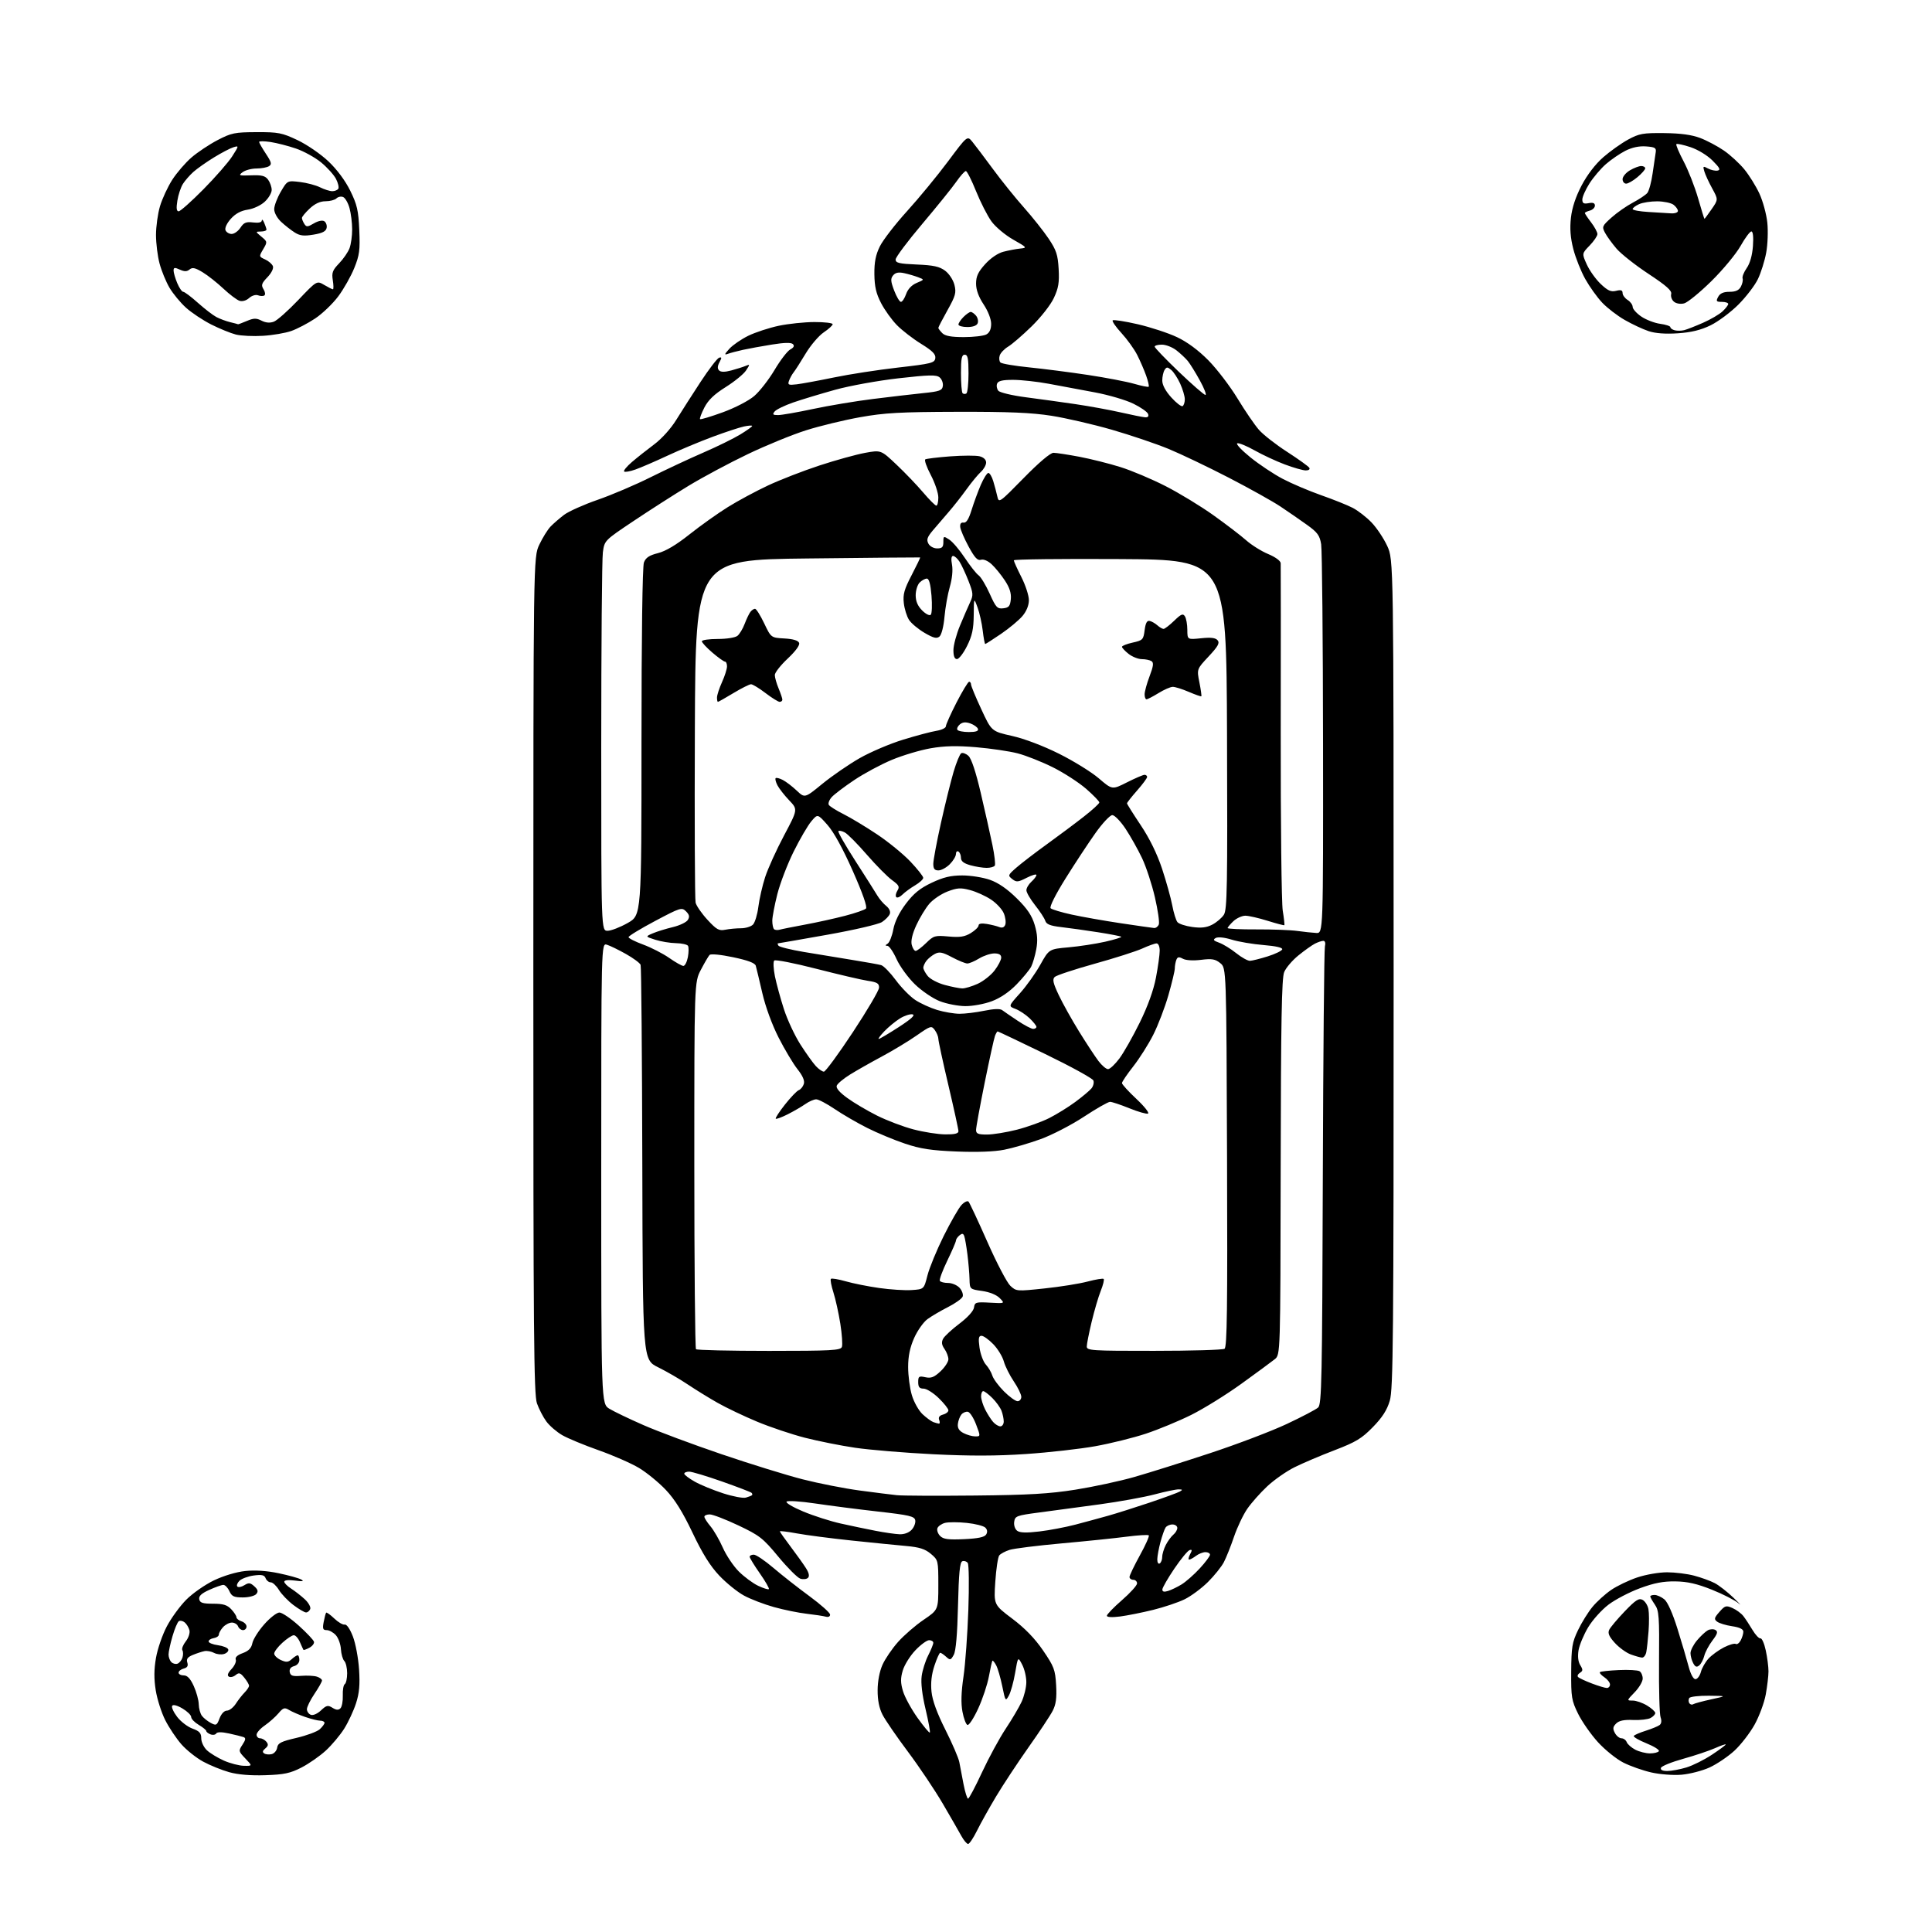 <?xml version="1.0" encoding="UTF-8" standalone="no"?>
<svg 
  version="1.1" 
  xmlns="http://www.w3.org/2000/svg" 
  xmlns:xlink="http://www.w3.org/1999/xlink" 
  xmlns:svg="http://www.w3.org/2000/svg"
  xmlns:rdf="http://www.w3.org/1999/02/22-rdf-syntax-ns#"
  xmlns:cc="http://creativecommons.org/ns#"
  xmlns:dc="http://purl.org/dc/elements/1.1/"
  viewBox="0 0 768 768"
  width="768"
  height="768"
>
<style>svg {background-color: white; }</style>"
<path stroke="none" fill="black" fill-rule="evenodd" d="M384.84,733.00C384.33,733.00 383.14,731.60 382.20,729.90C381.27,728.19 377.93,722.40 374.80,717.03C371.66,711.66 365.43,702.37 360.95,696.38C356.47,690.40 351.91,683.76 350.82,681.63C349.49,679.04 348.85,675.82 348.87,671.89C348.88,668.32 349.64,664.36 350.81,661.76C351.86,659.42 354.64,655.34 356.99,652.70C359.34,650.06 363.90,646.10 367.13,643.91C373.00,639.93 373.00,639.93 373.00,630.05C373.00,620.32 372.96,620.14 370.02,617.67C367.73,615.74 365.48,615.03 360.27,614.56C356.55,614.23 346.75,613.25 338.50,612.38C330.25,611.51 320.46,610.24 316.75,609.55C313.04,608.87 310.00,608.50 310.00,608.73C310.00,608.96 311.93,611.71 314.29,614.83C316.65,617.95 319.39,621.79 320.38,623.36C321.58,625.25 321.85,626.55 321.19,627.21C320.65,627.75 319.28,627.91 318.15,627.55C317.02,627.19 313.09,623.26 309.41,618.82C303.29,611.42 301.96,610.38 293.50,606.37C288.42,603.97 283.31,602.00 282.13,602.00C280.96,602.00 280.00,602.42 280.00,602.92C280.00,603.43 281.09,605.15 282.43,606.73C283.76,608.32 285.97,612.13 287.33,615.21C288.69,618.29 291.55,622.55 293.68,624.68C295.82,626.82 299.28,629.38 301.36,630.37C303.45,631.36 305.37,631.96 305.63,631.70C305.89,631.44 304.28,628.63 302.05,625.45C299.82,622.27 298.00,619.29 298.00,618.83C298.00,618.38 298.74,618.00 299.64,618.00C300.54,618.00 304.04,620.36 307.43,623.25C310.81,626.14 317.26,631.20 321.76,634.50C326.25,637.80 329.95,641.09 329.97,641.82C329.99,642.60 329.28,642.94 328.25,642.65C327.29,642.38 323.89,641.87 320.70,641.50C317.50,641.14 311.65,639.95 307.70,638.85C303.74,637.75 298.36,635.69 295.74,634.26C293.12,632.84 288.70,629.26 285.91,626.31C282.32,622.52 279.21,617.53 275.29,609.28C271.37,601.04 268.25,596.03 264.69,592.27C261.91,589.33 257.13,585.42 254.07,583.57C251.01,581.73 243.78,578.55 238.00,576.51C232.22,574.47 225.70,571.77 223.50,570.50C221.30,569.23 218.46,566.78 217.19,565.06C215.92,563.34 214.24,560.09 213.44,557.84C212.21,554.34 212.00,529.81 212.01,387.62C212.02,221.50 212.02,221.50 214.39,216.50C215.69,213.75 217.70,210.52 218.85,209.32C220.00,208.13 222.42,206.03 224.22,204.66C226.02,203.30 232.04,200.60 237.58,198.68C243.13,196.76 252.58,192.73 258.58,189.73C264.59,186.74 274.00,182.33 279.50,179.95C285.00,177.57 291.64,174.31 294.25,172.72C296.86,171.13 299.00,169.61 299.00,169.33C299.00,169.06 297.54,169.15 295.75,169.53C293.96,169.91 288.36,171.75 283.30,173.63C278.24,175.51 270.14,178.89 265.30,181.15C260.46,183.41 254.74,185.88 252.59,186.64C250.45,187.40 248.42,187.76 248.10,187.43C247.77,187.11 249.16,185.41 251.19,183.67C253.22,181.93 257.19,178.78 260.02,176.67C263.03,174.43 266.69,170.37 268.83,166.89C270.85,163.62 275.20,156.83 278.50,151.79C281.80,146.76 285.11,142.44 285.85,142.20C286.94,141.85 286.97,142.19 286.00,143.99C285.19,145.52 285.14,146.54 285.84,147.24C286.55,147.95 288.08,147.95 290.69,147.26C292.78,146.70 295.34,145.89 296.37,145.46C298.17,144.72 298.18,144.80 296.55,147.28C295.62,148.70 291.99,151.66 288.49,153.86C283.91,156.73 281.52,159.03 279.99,162.02C278.82,164.32 278.05,166.38 278.28,166.61C278.51,166.85 282.57,165.62 287.31,163.90C292.19,162.12 297.61,159.32 299.82,157.42C301.97,155.58 305.60,150.92 307.90,147.06C310.19,143.19 313.00,139.53 314.14,138.92C315.54,138.17 315.89,137.49 315.20,136.80C314.51,136.11 311.81,136.17 306.84,136.97C302.80,137.62 297.65,138.56 295.38,139.06C293.11,139.56 290.41,140.27 289.38,140.64C287.83,141.20 287.92,140.86 289.94,138.64C291.29,137.16 294.67,134.84 297.46,133.47C300.25,132.11 305.68,130.33 309.52,129.51C313.36,128.70 319.76,128.03 323.75,128.02C327.74,128.01 331.00,128.39 331.00,128.87C331.00,129.35 329.40,130.81 327.45,132.12C325.50,133.43 322.28,137.20 320.29,140.50C318.31,143.80 316.15,147.18 315.49,148.00C314.84,148.82 314.01,150.34 313.64,151.36C313.06,153.00 313.42,153.16 316.74,152.77C318.81,152.52 325.44,151.30 331.49,150.05C337.53,148.79 349.01,147.02 356.99,146.11C370.23,144.60 371.53,144.27 371.80,142.40C372.02,140.83 370.69,139.48 366.18,136.69C362.93,134.69 358.60,131.35 356.56,129.27C354.52,127.20 351.68,123.25 350.25,120.50C348.27,116.69 347.64,113.95 347.58,109.00C347.53,104.19 348.09,101.32 349.75,97.95C350.98,95.45 355.84,89.15 360.56,83.95C365.28,78.75 372.60,69.86 376.82,64.20C384.50,53.90 384.50,53.90 386.50,56.33C387.60,57.67 391.27,62.53 394.66,67.13C398.04,71.73 403.61,78.65 407.03,82.50C410.45,86.35 414.87,91.92 416.85,94.87C419.90,99.43 420.51,101.27 420.83,106.92C421.13,112.33 420.77,114.52 418.90,118.50C417.60,121.26 413.73,126.19 410.04,129.78C406.45,133.29 402.26,136.89 400.75,137.79C399.24,138.70 397.73,140.28 397.40,141.32C397.07,142.35 397.20,143.60 397.69,144.09C398.18,144.58 403.29,145.45 409.04,146.03C414.79,146.61 425.35,147.97 432.50,149.05C439.65,150.13 447.91,151.72 450.86,152.57C453.80,153.42 456.40,153.94 456.62,153.72C456.84,153.49 456.39,151.51 455.61,149.31C454.83,147.11 453.22,143.39 452.03,141.05C450.83,138.71 448.02,134.81 445.78,132.38C443.54,129.95 441.98,127.68 442.32,127.35C442.65,127.01 447.13,127.71 452.27,128.89C457.40,130.08 464.44,132.39 467.90,134.03C471.95,135.94 476.39,139.23 480.36,143.25C483.75,146.69 488.97,153.52 491.95,158.43C494.93,163.34 498.75,168.93 500.44,170.85C502.12,172.78 507.17,176.73 511.66,179.62C516.14,182.52 520.11,185.37 520.47,185.95C520.84,186.55 520.25,187.00 519.08,187.00C517.96,187.00 514.20,185.93 510.72,184.62C507.23,183.31 501.83,180.79 498.71,179.03C495.58,177.27 492.49,176.00 491.83,176.22C491.18,176.44 493.53,178.95 497.06,181.81C500.58,184.66 506.40,188.53 509.99,190.40C513.57,192.27 520.42,195.18 525.20,196.86C529.99,198.54 535.61,200.79 537.70,201.87C539.79,202.95 543.16,205.56 545.19,207.67C547.22,209.77 550.03,213.97 551.43,217.00C553.98,222.50 553.98,222.50 553.99,387.07C554.00,532.20 553.82,552.25 552.46,556.81C551.36,560.54 549.47,563.48 545.71,567.32C541.30,571.84 538.97,573.24 530.50,576.49C525.00,578.59 517.86,581.63 514.62,583.24C511.39,584.84 506.50,588.26 503.75,590.83C501.00,593.40 497.43,597.43 495.81,599.78C494.18,602.14 491.82,607.12 490.55,610.84C489.29,614.57 487.47,619.12 486.52,620.96C485.57,622.80 482.70,626.37 480.15,628.90C477.59,631.43 473.43,634.51 470.89,635.75C468.36,636.99 462.73,638.87 458.39,639.95C454.05,641.02 448.14,642.20 445.25,642.58C442.03,642.99 440.00,642.88 440.00,642.28C440.00,641.74 442.70,638.95 446.00,636.08C449.30,633.21 452.00,630.22 452.00,629.43C452.00,628.64 451.32,628.00 450.50,628.00C449.68,628.00 449.00,627.49 449.00,626.87C449.00,626.25 450.85,622.40 453.10,618.31C455.36,614.22 456.96,610.63 456.66,610.33C456.36,610.02 452.37,610.27 447.81,610.86C443.24,611.46 431.62,612.66 422.00,613.52C412.38,614.39 403.07,615.55 401.33,616.10C399.59,616.65 397.74,617.64 397.22,618.30C396.70,618.96 395.99,623.64 395.65,628.70C395.03,637.91 395.03,637.91 402.42,643.47C407.44,647.25 411.35,651.29 414.63,656.08C419.01,662.50 419.48,663.74 419.83,669.91C420.11,675.00 419.77,677.54 418.45,680.09C417.49,681.96 413.16,688.49 408.83,694.61C404.51,700.73 398.72,709.51 395.96,714.12C393.21,718.73 389.78,724.86 388.36,727.75C386.93,730.64 385.35,733.00 384.84,733.00zM384.82,715.00C385.19,715.00 387.70,710.28 390.38,704.50C393.07,698.73 397.28,690.97 399.75,687.25C402.22,683.54 405.07,678.70 406.10,676.50C407.12,674.30 407.97,670.79 407.98,668.70C407.99,666.61 407.25,663.46 406.32,661.70C404.65,658.50 404.65,658.50 403.53,665.00C402.92,668.58 401.80,672.62 401.05,673.99C399.71,676.41 399.64,676.30 398.42,670.32C397.72,666.94 396.64,663.19 396.00,662.00C395.36,660.80 394.69,659.98 394.51,660.16C394.33,660.35 393.69,663.16 393.10,666.41C392.50,669.66 390.58,675.41 388.84,679.19C387.10,682.97 385.19,685.90 384.59,685.70C383.99,685.50 383.09,683.12 382.59,680.42C381.96,677.05 382.09,672.66 383.00,666.50C383.73,661.55 384.59,649.62 384.93,640.00C385.27,630.38 385.16,621.96 384.70,621.31C384.23,620.65 383.26,620.35 382.54,620.62C381.55,621.00 381.13,625.33 380.82,638.31C380.55,649.75 379.98,656.28 379.13,657.83C377.94,659.98 377.70,660.04 376.09,658.58C375.13,657.71 374.08,657.00 373.75,657.00C373.43,657.00 372.39,659.31 371.45,662.14C370.30,665.61 369.92,668.97 370.29,672.50C370.65,675.99 372.48,681.00 375.81,687.61C378.55,693.05 381.05,698.85 381.35,700.50C381.65,702.15 382.41,706.09 383.02,709.25C383.64,712.41 384.45,715.00 384.82,715.00zM105.50,705.67C99.65,705.87 94.61,705.45 91.10,704.47C88.14,703.64 83.48,701.75 80.75,700.27C78.02,698.78 74.13,695.69 72.11,693.39C70.09,691.09 67.20,686.77 65.69,683.79C64.18,680.81 62.48,675.48 61.91,671.94C61.18,667.36 61.20,663.65 62.01,659.01C62.63,655.44 64.57,649.81 66.32,646.51C68.06,643.20 71.53,638.44 74.03,635.92C76.52,633.40 81.48,629.94 85.03,628.23C88.86,626.40 93.95,624.87 97.50,624.50C101.36,624.09 106.08,624.40 110.74,625.38C114.72,626.21 118.77,627.33 119.74,627.88C121.02,628.60 120.35,628.72 117.25,628.30C114.67,627.96 113.00,628.14 113.00,628.75C113.00,629.31 114.24,630.55 115.75,631.51C117.26,632.47 119.70,634.38 121.17,635.74C122.65,637.11 123.61,638.85 123.32,639.61C123.03,640.38 122.27,640.99 121.64,640.97C121.01,640.96 118.75,639.62 116.60,638.00C114.46,636.37 111.88,633.69 110.87,632.02C109.86,630.36 108.40,629.00 107.62,629.00C106.85,629.00 105.93,628.27 105.59,627.37C105.10,626.09 104.07,625.86 100.84,626.29C98.58,626.60 96.03,627.55 95.17,628.40C94.32,629.25 93.95,630.28 94.36,630.69C94.76,631.09 96.01,630.85 97.14,630.14C98.87,629.07 99.49,629.13 101.09,630.58C102.54,631.89 102.73,632.63 101.87,633.65C101.26,634.39 98.86,635.00 96.54,635.00C93.01,635.00 92.13,634.59 91.18,632.50C90.56,631.12 89.47,630.01 88.77,630.02C88.07,630.03 85.55,630.93 83.17,632.01C80.07,633.41 78.95,634.47 79.20,635.74C79.48,637.15 80.58,637.50 84.71,637.50C88.73,637.50 90.31,637.98 91.93,639.71C93.07,640.92 94.00,642.35 94.00,642.89C94.00,643.43 94.90,644.15 96.00,644.50C97.10,644.85 98.00,645.78 98.00,646.57C98.00,647.36 97.37,648.00 96.61,648.00C95.84,648.00 94.95,647.33 94.64,646.50C94.32,645.67 93.22,645.00 92.19,645.00C91.15,645.00 89.57,645.82 88.65,646.83C87.74,647.83 87.00,649.15 87.00,649.76C87.00,650.37 86.08,651.00 84.96,651.18C83.84,651.36 82.92,651.95 82.93,652.50C82.93,653.05 84.60,653.73 86.64,654.00C88.68,654.27 90.52,655.02 90.73,655.67C90.94,656.31 90.20,657.12 89.09,657.47C87.98,657.82 86.19,657.63 85.10,657.05C84.01,656.47 82.31,656.15 81.31,656.34C80.31,656.54 78.23,657.21 76.68,657.85C74.58,658.71 74.02,659.48 74.46,660.88C74.88,662.21 74.47,662.90 73.03,663.28C71.91,663.57 71.00,664.30 71.00,664.91C71.00,665.51 71.92,666.00 73.05,666.00C74.49,666.00 75.67,667.26 77.03,670.25C78.09,672.59 78.98,675.85 79.01,677.50C79.04,679.15 79.61,681.21 80.28,682.09C80.95,682.96 82.54,684.23 83.81,684.90C85.93,686.03 86.22,685.88 87.28,683.07C87.97,681.25 89.15,680.00 90.20,680.00C91.16,680.00 92.75,678.77 93.73,677.27C94.70,675.76 96.29,673.74 97.25,672.77C98.21,671.79 99.00,670.60 99.00,670.11C99.00,669.62 98.15,668.17 97.11,666.89C95.52,664.93 94.99,664.77 93.66,665.87C92.79,666.59 91.58,666.86 90.97,666.48C90.22,666.02 90.57,665.02 92.05,663.45C93.26,662.16 94.01,660.48 93.72,659.72C93.38,658.82 94.35,657.91 96.47,657.15C98.83,656.29 99.92,655.17 100.31,653.20C100.61,651.68 102.73,648.31 105.02,645.72C107.30,643.12 110.03,641.00 111.07,641.00C112.12,641.00 115.57,643.34 118.74,646.19C121.91,649.05 124.64,651.94 124.81,652.63C124.98,653.31 124.15,654.38 122.97,655.01C121.79,655.65 120.73,656.01 120.62,655.83C120.50,655.65 119.87,654.26 119.22,652.75C118.57,651.24 117.47,650.01 116.77,650.03C116.07,650.05 114.04,651.39 112.25,653.02C110.46,654.64 109.00,656.58 109.00,657.33C109.00,658.07 110.18,659.22 111.63,659.88C113.79,660.86 114.56,660.80 115.96,659.54C116.89,658.69 117.96,658.00 118.33,658.00C118.70,658.00 119.00,658.85 119.00,659.88C119.00,660.95 118.10,662.00 116.91,662.31C115.56,662.67 114.95,663.50 115.18,664.68C115.48,666.16 116.32,666.44 119.73,666.17C122.03,665.99 124.83,666.13 125.96,666.49C127.08,666.84 128.00,667.53 128.00,668.02C128.00,668.50 126.65,670.90 125.00,673.34C123.35,675.79 122.00,678.53 122.00,679.43C122.00,680.33 122.70,681.33 123.55,681.66C124.45,682.00 126.15,681.27 127.59,679.91C129.76,677.87 130.35,677.74 132.16,678.87C133.66,679.81 134.54,679.86 135.33,679.07C135.93,678.47 136.35,676.19 136.27,674.01C136.18,671.83 136.53,669.79 137.05,669.47C137.57,669.15 138.00,667.20 138.00,665.14C138.00,663.08 137.49,660.89 136.87,660.27C136.25,659.65 135.64,657.53 135.52,655.57C135.41,653.61 134.49,651.10 133.50,650.00C132.50,648.90 130.87,648.00 129.87,648.00C128.36,648.00 128.15,647.45 128.67,644.75C129.01,642.96 129.45,641.31 129.65,641.07C129.86,640.84 131.30,641.87 132.87,643.37C134.43,644.87 136.30,645.96 137.03,645.80C137.81,645.62 139.13,647.54 140.27,650.50C141.34,653.25 142.44,659.14 142.73,663.60C143.13,669.72 142.84,673.01 141.52,677.10C140.55,680.07 138.45,684.60 136.83,687.17C135.21,689.74 131.93,693.65 129.54,695.86C127.14,698.07 122.78,701.11 119.84,702.62C115.40,704.90 112.98,705.42 105.50,705.67zM668.41,705.48C665.11,705.75 659.81,705.35 656.40,704.57C653.05,703.81 648.06,702.05 645.31,700.66C642.56,699.27 638.03,695.62 635.23,692.56C632.44,689.50 628.88,684.41 627.32,681.25C624.72,675.96 624.51,674.63 624.58,664.50C624.64,654.76 624.95,652.87 627.29,648.00C628.74,644.98 631.33,640.81 633.04,638.75C634.75,636.68 638.07,633.67 640.41,632.06C642.75,630.45 647.43,628.20 650.80,627.07C654.23,625.91 659.49,625.01 662.72,625.01C665.90,625.02 670.75,625.62 673.50,626.36C676.25,627.09 679.89,628.41 681.59,629.29C683.29,630.17 686.69,632.82 689.15,635.19C691.61,637.56 692.47,638.52 691.06,637.31C689.65,636.11 684.90,633.69 680.50,631.93C674.58,629.56 670.81,628.70 666.00,628.63C661.16,628.56 657.56,629.25 651.92,631.34C647.76,632.88 642.13,635.81 639.42,637.86C636.72,639.90 633.07,643.95 631.32,646.87C629.58,649.78 627.86,653.88 627.50,655.98C627.09,658.45 627.33,660.56 628.18,661.93C629.29,663.73 629.27,664.20 628.03,664.98C627.22,665.48 626.90,666.24 627.32,666.66C627.75,667.08 630.21,668.23 632.80,669.21C635.38,670.19 638.06,671.00 638.75,671.00C639.44,671.00 640.00,670.38 640.00,669.62C640.00,668.86 638.99,667.56 637.75,666.73C636.51,665.90 635.73,664.99 636.00,664.70C636.27,664.42 639.65,664.05 643.50,663.88C647.35,663.70 651.06,663.91 651.75,664.34C652.44,664.77 653.00,666.08 653.00,667.26C653.00,668.44 651.56,670.89 649.80,672.70C646.61,676.00 646.61,676.00 649.05,676.00C650.40,676.01 652.96,676.90 654.75,677.99C656.54,679.08 658.00,680.41 658.00,680.95C658.00,681.49 657.16,682.38 656.13,682.93C655.10,683.48 651.97,683.84 649.16,683.72C645.56,683.56 643.59,683.98 642.44,685.13C641.13,686.44 641.03,687.19 641.94,688.88C642.56,690.05 643.74,691.00 644.57,691.00C645.39,691.00 646.33,691.69 646.65,692.54C646.98,693.38 648.52,694.73 650.07,695.54C651.63,696.34 654.25,697.00 655.89,697.00C657.54,697.00 659.13,696.60 659.43,696.11C659.73,695.62 657.51,694.22 654.50,693.00C651.49,691.78 649.22,690.46 649.46,690.06C649.70,689.67 651.83,688.74 654.20,688.00C656.56,687.25 659.04,686.24 659.70,685.74C660.45,685.18 660.60,684.04 660.11,682.67C659.67,681.48 659.40,671.50 659.49,660.50C659.65,642.57 659.48,640.23 657.83,637.85C656.82,636.39 656.00,634.92 656.00,634.60C656.00,634.27 656.79,634.01 657.75,634.02C658.71,634.03 660.45,634.82 661.61,635.77C662.90,636.83 664.92,641.36 666.83,647.50C668.55,653.00 670.54,659.75 671.26,662.50C672.04,665.48 673.13,667.50 673.96,667.50C674.73,667.50 675.70,666.20 676.13,664.62C676.55,663.03 677.93,660.63 679.20,659.27C680.46,657.92 683.20,655.93 685.28,654.86C687.37,653.80 689.48,653.18 689.98,653.49C690.49,653.80 691.37,653.17 691.95,652.09C692.53,651.01 693.00,649.45 693.00,648.63C693.00,647.61 691.55,646.90 688.55,646.45C686.09,646.09 683.42,645.27 682.59,644.64C681.29,643.65 681.41,643.14 683.50,640.75C685.70,638.24 686.15,638.11 688.70,639.23C690.24,639.91 692.17,641.34 693.00,642.40C693.83,643.46 695.46,645.95 696.64,647.92C697.81,649.89 699.24,651.40 699.81,651.28C700.38,651.15 701.33,653.31 701.92,656.07C702.52,658.84 703.00,662.57 703.00,664.37C703.00,666.16 702.51,670.30 701.92,673.57C701.33,676.83 699.32,682.24 697.47,685.58C695.61,688.92 692.01,693.58 689.47,695.92C686.93,698.26 682.48,701.26 679.59,702.59C676.70,703.91 671.67,705.21 668.41,705.48zM662.76,704.00C664.37,704.00 667.78,703.37 670.34,702.60C672.90,701.83 677.47,699.55 680.50,697.54C683.52,695.54 686.00,693.70 686.00,693.46C686.00,693.22 684.09,693.88 681.75,694.92C679.41,695.96 673.71,697.87 669.08,699.16C664.45,700.45 660.48,702.06 660.25,702.75C659.98,703.56 660.86,704.00 662.76,704.00zM96.94,701.93C100.37,702.00 100.37,702.00 97.54,699.04C94.80,696.18 94.76,696.01 96.39,693.53C97.69,691.55 97.78,690.86 96.78,690.51C96.08,690.26 93.49,689.62 91.02,689.08C88.11,688.45 86.34,688.45 85.94,689.09C85.61,689.63 84.59,689.78 83.67,689.43C82.75,689.07 82.00,688.48 82.00,688.11C82.00,687.74 80.65,686.63 79.00,685.66C77.35,684.68 76.00,683.28 76.00,682.54C76.00,681.80 74.44,680.28 72.53,679.15C70.43,677.91 68.81,677.49 68.44,678.09C68.10,678.64 68.99,680.61 70.42,682.48C71.84,684.35 74.58,686.44 76.50,687.14C79.29,688.14 80.00,688.93 80.00,691.03C80.00,692.47 81.01,694.60 82.25,695.76C83.49,696.92 86.53,698.77 89.00,699.87C91.47,700.96 95.05,701.89 96.94,701.93zM108.05,697.28C109.06,697.01 110.03,695.84 110.19,694.67C110.45,692.91 111.77,692.25 117.85,690.84C121.89,689.90 126.05,688.36 127.10,687.41C128.14,686.46 129.00,685.31 129.00,684.85C129.00,684.38 128.21,683.99 127.25,683.99C126.29,683.98 123.58,683.30 121.24,682.49C118.89,681.67 116.05,680.44 114.92,679.75C113.13,678.66 112.58,678.83 110.68,681.08C109.48,682.49 107.04,684.66 105.25,685.90C103.46,687.13 102.00,688.78 102.00,689.57C102.00,690.36 102.62,691.00 103.38,691.00C104.14,691.00 105.27,691.62 105.89,692.37C106.75,693.41 106.65,694.04 105.46,695.03C104.34,695.96 104.23,696.52 105.06,697.04C105.70,697.43 107.05,697.54 108.05,697.28zM369.62,688.72C369.85,688.49 369.08,684.29 367.92,679.40C366.56,673.68 366.01,668.98 366.38,666.25C366.70,663.91 367.87,660.21 368.98,658.04C370.09,655.86 371.00,653.61 371.00,653.04C371.00,652.47 370.26,652.00 369.35,652.00C368.44,652.00 365.98,653.80 363.89,656.00C361.79,658.20 359.54,661.80 358.88,664.00C357.94,667.15 357.95,668.91 358.95,672.25C359.64,674.59 362.23,679.34 364.70,682.82C367.18,686.29 369.39,688.95 369.62,688.72zM673.08,677.45C673.60,677.13 676.83,676.26 680.26,675.51C686.50,674.16 686.50,674.16 679.31,674.08C675.35,674.04 671.84,674.45 671.50,675.00C671.16,675.55 671.16,676.46 671.51,677.02C671.86,677.58 672.56,677.77 673.08,677.45zM675.47,662.02C674.46,662.87 673.88,662.65 673.07,661.13C672.48,660.03 672.00,658.24 672.00,657.14C672.00,656.05 673.17,653.76 674.61,652.05C676.04,650.35 677.98,648.55 678.91,648.05C679.84,647.55 681.21,647.51 681.94,647.96C682.98,648.61 682.72,649.51 680.71,652.14C679.31,653.99 677.85,656.72 677.48,658.21C677.11,659.70 676.20,661.42 675.47,662.02zM70.58,661.33C71.32,661.05 72.20,659.96 72.53,658.92C72.86,657.87 72.85,656.56 72.50,656.00C72.15,655.44 72.76,653.85 73.84,652.48C74.95,651.07 75.58,649.12 75.30,648.02C75.01,646.95 74.18,645.56 73.44,644.95C72.69,644.33 71.65,644.10 71.11,644.43C70.57,644.76 69.43,647.46 68.57,650.42C67.70,653.38 67.00,656.66 67.00,657.70C67.00,658.75 67.50,660.10 68.12,660.72C68.74,661.34 69.85,661.61 70.58,661.33zM652.73,658.92C652.05,658.88 650.05,658.32 648.27,657.67C646.50,657.03 643.65,654.97 641.94,653.10C639.64,650.57 639.05,649.23 639.67,647.90C640.12,646.92 642.90,643.62 645.83,640.56C650.18,636.02 651.48,635.19 652.95,635.97C653.94,636.51 654.99,638.15 655.27,639.63C655.55,641.10 655.58,645.05 655.33,648.41C655.08,651.76 654.67,655.51 654.42,656.75C654.17,657.99 653.41,658.97 652.73,658.92zM464.25,632.45C465.49,632.08 467.91,630.92 469.63,629.88C471.35,628.84 474.61,625.97 476.88,623.52C479.15,621.06 481.00,618.58 481.00,618.02C481.00,617.46 480.19,617.00 479.19,617.00C478.20,617.00 476.51,617.66 475.44,618.47C474.37,619.28 473.15,619.95 472.71,619.97C472.28,619.99 472.44,619.05 473.06,617.88C473.96,616.20 473.92,615.86 472.85,616.21C472.11,616.45 469.39,619.76 466.81,623.57C464.23,627.38 462.10,631.09 462.06,631.82C462.02,632.73 462.70,632.92 464.25,632.45zM461.00,621.50C461.55,621.16 462.00,619.99 462.00,618.89C462.00,617.80 462.65,615.65 463.43,614.13C464.22,612.60 465.57,610.77 466.43,610.05C467.30,609.34 468.00,608.14 468.00,607.38C468.00,606.62 467.13,606.00 466.06,606.00C464.99,606.00 463.76,606.56 463.32,607.25C462.87,607.94 461.97,610.52 461.30,613.00C460.63,615.48 460.07,618.54 460.04,619.81C460.02,621.10 460.44,621.85 461.00,621.50zM383.21,611.84C388.81,611.58 391.35,611.05 392.01,609.99C392.61,609.02 392.50,608.07 391.69,607.26C391.00,606.57 387.69,605.73 384.32,605.38C380.95,605.02 377.07,605.02 375.71,605.36C374.34,605.70 372.97,606.65 372.65,607.46C372.34,608.28 372.82,609.67 373.71,610.57C375.01,611.87 376.94,612.12 383.21,611.84zM357.60,609.89C359.49,609.96 361.36,609.25 362.43,608.07C363.39,607.02 364.02,605.33 363.82,604.32C363.52,602.75 361.47,602.27 348.99,600.86C341.02,599.96 329.78,598.51 324.01,597.65C318.24,596.79 313.14,596.46 312.68,596.92C312.22,597.38 315.23,599.16 319.35,600.87C323.48,602.59 330.15,604.73 334.18,605.62C338.20,606.52 344.43,607.82 348.00,608.51C351.57,609.21 355.89,609.83 357.60,609.89zM413.17,608.78C417.16,608.31 423.59,607.08 427.46,606.07C431.33,605.05 437.20,603.46 440.50,602.53C443.80,601.60 451.23,599.25 457.00,597.31C462.77,595.36 468.18,593.38 469.00,592.91C470.21,592.23 470.11,592.06 468.50,592.05C467.40,592.05 463.12,592.94 459.00,594.04C454.88,595.14 444.98,596.93 437.00,598.02C429.02,599.10 418.23,600.56 413.00,601.25C404.10,602.42 403.48,602.65 403.16,604.94C402.96,606.34 403.48,607.87 404.36,608.52C405.44,609.31 408.08,609.39 413.17,608.78zM296.50,595.32C297.60,595.01 298.69,594.58 298.92,594.38C299.15,594.17 299.08,593.74 298.76,593.43C298.44,593.11 293.17,591.09 287.04,588.93C280.91,586.77 275.02,585.00 273.95,585.00C272.88,585.00 272.00,585.37 272.00,585.82C272.00,586.26 273.88,587.69 276.18,588.98C278.47,590.27 283.54,592.35 287.43,593.61C291.32,594.87 295.40,595.64 296.50,595.32zM387.50,594.50C408.88,594.29 417.21,593.80 427.50,592.17C434.65,591.03 445.23,588.76 451.00,587.10C456.77,585.45 470.27,581.20 481.00,577.66C491.73,574.12 505.43,568.91 511.46,566.08C517.48,563.25 523.12,560.30 523.98,559.51C525.39,558.24 525.59,548.48 525.84,468.29C526.00,418.91 526.37,377.49 526.67,376.25C527.00,374.89 526.75,374.00 526.04,374.00C525.40,374.00 523.89,374.51 522.68,375.13C521.48,375.75 518.53,377.85 516.13,379.80C513.73,381.74 511.19,384.72 510.48,386.42C509.49,388.81 509.18,406.09 509.09,464.00C508.98,538.50 508.98,538.50 506.74,540.31C505.51,541.30 499.55,545.68 493.50,550.05C487.45,554.42 478.45,560.00 473.50,562.46C468.55,564.92 460.45,568.27 455.50,569.91C450.55,571.55 441.51,573.79 435.41,574.89C429.32,575.98 416.94,577.38 407.91,577.99C396.21,578.79 385.59,578.81 370.89,578.08C359.56,577.51 345.61,576.35 339.89,575.50C334.18,574.66 325.20,572.86 319.95,571.52C314.70,570.17 306.15,567.30 300.95,565.13C295.75,562.96 288.69,559.60 285.26,557.65C281.83,555.71 276.47,552.40 273.35,550.31C270.23,548.21 264.94,545.15 261.59,543.50C255.50,540.50 255.50,540.50 255.33,462.67C255.23,419.86 254.93,384.25 254.65,383.54C254.38,382.82 251.76,380.88 248.83,379.23C245.90,377.58 242.49,375.92 241.25,375.54C239.00,374.87 239.00,374.87 239.00,466.45C239.00,558.03 239.00,558.03 242.25,560.01C244.04,561.10 250.12,564.02 255.76,566.49C261.40,568.97 275.35,574.17 286.76,578.05C298.17,581.93 312.74,586.44 319.14,588.07C325.54,589.70 335.66,591.68 341.64,592.49C347.61,593.29 354.30,594.13 356.50,594.36C358.70,594.59 372.65,594.65 387.50,594.50zM387.65,570.99C389.81,571.00 389.81,571.00 388.01,566.25C387.02,563.64 385.56,561.37 384.76,561.21C383.97,561.05 382.80,561.53 382.18,562.29C381.55,563.04 380.92,564.72 380.77,566.02C380.58,567.68 381.24,568.76 383.00,569.67C384.38,570.39 386.47,570.98 387.65,570.99zM397.65,567.00C398.39,567.00 399.00,566.13 399.00,565.07C399.00,564.00 398.60,562.09 398.12,560.82C397.63,559.54 396.00,557.26 394.48,555.75C392.97,554.24 391.34,553.00 390.86,553.00C390.39,553.00 390.00,553.92 390.00,555.05C390.00,556.18 390.73,558.54 391.62,560.30C392.51,562.06 393.93,564.29 394.78,565.25C395.62,566.21 396.92,567.00 397.65,567.00zM373.22,565.92C373.61,565.96 373.67,565.30 373.34,564.44C372.94,563.40 373.45,562.70 374.87,562.32C376.04,562.02 377.00,561.26 377.00,560.63C377.00,560.01 375.26,557.81 373.13,555.75C371.01,553.69 368.31,552.00 367.13,552.00C365.51,552.00 365.00,551.39 365.00,549.42C365.00,547.11 365.29,546.91 367.85,547.47C370.12,547.96 371.33,547.49 373.85,545.14C375.58,543.52 377.00,541.35 377.00,540.32C377.00,539.29 376.30,537.45 375.46,536.24C374.33,534.64 374.18,533.53 374.91,532.17C375.45,531.15 378.37,528.45 381.38,526.18C384.67,523.69 386.98,521.14 387.18,519.77C387.48,517.65 387.91,517.52 393.50,517.83C399.50,518.16 399.50,518.16 397.41,516.02C396.14,514.72 393.40,513.61 390.41,513.18C385.50,512.48 385.50,512.48 385.40,508.49C385.35,506.29 384.97,501.84 384.56,498.59C384.15,495.34 383.58,492.07 383.29,491.32C382.89,490.27 382.44,490.22 381.38,491.10C380.62,491.73 380.00,492.65 380.00,493.15C380.00,493.65 378.44,497.27 376.54,501.19C374.64,505.12 373.32,508.70 373.60,509.16C373.88,509.62 375.37,510.00 376.90,510.00C378.44,510.00 380.49,510.88 381.47,511.96C382.44,513.04 382.98,514.60 382.67,515.42C382.35,516.25 379.73,518.12 376.85,519.58C373.96,521.04 370.29,523.20 368.69,524.37C367.09,525.54 364.70,528.92 363.39,531.87C361.71,535.66 361.00,539.08 361.00,543.44C361.00,546.85 361.66,551.87 362.48,554.61C363.29,557.34 365.20,560.74 366.73,562.17C368.25,563.59 370.18,565.00 371.00,565.30C371.82,565.60 372.82,565.88 373.22,565.92zM404.50,557.00C405.32,557.00 405.99,556.21 405.98,555.25C405.97,554.29 404.63,551.53 402.99,549.11C401.36,546.70 399.58,543.14 399.04,541.20C398.51,539.26 396.62,536.17 394.84,534.33C393.06,532.50 390.96,531.00 390.17,531.00C389.03,531.00 388.86,531.98 389.37,535.69C389.73,538.27 390.86,541.31 391.89,542.44C392.93,543.57 394.09,545.56 394.48,546.85C394.88,548.14 396.95,550.95 399.10,553.10C401.24,555.24 403.68,557.00 404.50,557.00zM305.70,537.00C330.44,537.00 334.14,536.80 334.66,535.44C334.99,534.59 334.71,530.43 334.04,526.19C333.37,521.96 332.13,516.35 331.28,513.71C330.44,511.08 329.99,508.67 330.30,508.37C330.60,508.06 333.25,508.50 336.18,509.34C339.10,510.18 345.10,511.38 349.50,512.00C353.90,512.63 359.70,513.00 362.39,512.82C367.28,512.50 367.28,512.50 368.68,507.00C369.45,503.98 372.35,496.93 375.12,491.35C377.90,485.77 381.08,480.22 382.20,479.02C383.32,477.82 384.58,477.21 385.01,477.67C385.43,478.12 388.80,485.32 392.49,493.66C396.17,502.01 400.28,509.85 401.60,511.10C403.99,513.34 404.16,513.35 415.26,512.17C421.44,511.52 429.14,510.29 432.36,509.43C435.58,508.58 438.45,508.11 438.73,508.40C439.02,508.68 438.50,510.80 437.58,513.10C436.65,515.40 435.03,520.94 433.96,525.39C432.89,529.85 432.01,534.29 432.01,535.25C432.00,536.87 433.93,537.00 458.75,536.98C473.46,536.98 486.07,536.61 486.77,536.16C487.78,535.52 487.98,520.04 487.77,460.09C487.50,384.82 487.50,384.82 485.08,382.86C483.07,381.24 481.76,381.01 477.45,381.55C474.33,381.94 471.43,381.77 470.22,381.12C468.62,380.26 468.07,380.36 467.60,381.60C467.27,382.46 467.00,383.98 467.00,384.97C467.00,385.96 465.85,390.76 464.45,395.64C463.05,400.51 460.34,407.58 458.44,411.34C456.54,415.11 452.96,420.76 450.49,423.91C448.02,427.05 446.00,430.04 446.00,430.54C446.00,431.05 448.59,433.89 451.75,436.85C454.91,439.81 456.98,442.43 456.35,442.67C455.72,442.91 452.38,441.95 448.93,440.55C445.48,439.15 442.03,438.00 441.26,438.00C440.49,438.00 435.81,440.67 430.86,443.93C425.91,447.19 418.15,451.20 413.62,452.84C409.09,454.48 402.59,456.37 399.18,457.04C395.23,457.82 388.35,458.07 380.24,457.74C370.15,457.33 365.89,456.68 359.74,454.61C355.47,453.18 348.72,450.37 344.74,448.37C340.76,446.37 334.94,442.99 331.80,440.86C328.67,438.74 325.37,437.00 324.46,437.00C323.55,437.00 321.61,437.84 320.15,438.87C318.69,439.90 315.54,441.73 313.15,442.94C310.76,444.15 308.61,444.94 308.37,444.70C308.13,444.46 309.78,441.93 312.04,439.07C314.29,436.22 316.76,433.64 317.53,433.35C318.30,433.06 319.20,431.95 319.53,430.89C319.94,429.61 319.11,427.67 317.03,425.04C315.32,422.88 311.95,417.25 309.54,412.52C306.90,407.35 304.30,400.24 303.02,394.71C301.85,389.64 300.69,384.78 300.43,383.90C300.11,382.80 297.30,381.75 291.42,380.51C286.47,379.47 282.53,379.09 282.06,379.61C281.60,380.10 280.05,382.75 278.62,385.49C276.00,390.48 276.00,390.48 276.00,463.08C276.00,503.00 276.30,535.97 276.67,536.33C277.03,536.70 290.10,537.00 305.70,537.00zM375.75,450.94C379.46,450.98 381.00,450.61 381.00,449.68C381.00,448.95 379.20,440.74 377.01,431.43C374.81,422.12 373.01,413.80 373.01,412.94C373.00,412.08 372.37,410.52 371.60,409.47C370.26,407.64 369.98,407.72 364.35,411.64C361.13,413.89 354.90,417.65 350.50,420.01C346.10,422.36 340.40,425.60 337.84,427.19C335.28,428.79 332.93,430.75 332.62,431.56C332.25,432.51 333.71,434.22 336.78,436.45C339.37,438.34 344.70,441.49 348.61,443.45C352.52,445.41 359.05,447.89 363.11,448.95C367.17,450.02 372.86,450.91 375.75,450.94zM392.34,451.00C394.73,451.00 400.08,450.13 404.24,449.07C408.40,448.00 414.20,445.92 417.11,444.44C420.03,442.96 424.69,440.08 427.46,438.03C430.23,435.98 433.11,433.57 433.86,432.67C434.61,431.76 434.96,430.34 434.64,429.51C434.32,428.68 425.71,423.95 415.50,419.00C405.29,414.05 396.77,410.00 396.57,410.00C396.38,410.00 395.91,410.79 395.53,411.75C395.16,412.71 393.31,421.11 391.42,430.42C389.54,439.72 388.00,448.16 388.00,449.17C388.00,450.66 388.80,451.00 392.34,451.00zM327.51,426.00C328.15,426.00 333.33,418.94 339.02,410.32C344.72,401.69 349.41,393.72 349.44,392.60C349.49,390.93 348.67,390.44 345.00,389.89C342.52,389.52 333.32,387.37 324.54,385.12C315.77,382.86 308.22,381.38 307.77,381.83C307.32,382.28 307.44,385.09 308.04,388.08C308.65,391.06 310.26,396.96 311.63,401.19C313.00,405.42 315.95,411.72 318.17,415.19C320.39,418.66 323.14,422.51 324.28,423.75C325.42,424.99 326.87,426.00 327.51,426.00zM440.46,425.00C441.21,425.00 443.25,423.09 444.99,420.75C446.73,418.41 450.37,411.98 453.08,406.46C456.26,399.99 458.55,393.65 459.51,388.62C460.33,384.33 461.00,379.51 461.00,377.91C461.00,376.24 460.47,375.01 459.75,375.02C459.06,375.03 456.49,375.95 454.04,377.07C451.59,378.18 443.04,380.91 435.04,383.13C427.04,385.36 419.94,387.71 419.26,388.36C418.28,389.30 418.62,390.81 420.87,395.56C422.43,398.87 426.07,405.38 428.95,410.04C431.82,414.69 435.29,419.96 436.64,421.75C437.99,423.54 439.71,425.00 440.46,425.00zM349.30,413.00C349.67,413.00 353.25,410.88 357.24,408.30C362.26,405.05 363.96,403.48 362.74,403.22C361.77,403.02 359.52,403.75 357.74,404.85C355.96,405.96 353.18,408.24 351.56,409.93C349.95,411.62 348.93,413.00 349.30,413.00zM410.70,409.00C411.41,409.00 412.00,408.63 412.00,408.19C412.00,407.74 410.76,406.19 409.25,404.75C407.74,403.31 405.22,401.65 403.66,401.06C400.83,399.98 400.83,399.98 405.44,394.85C407.98,392.03 411.63,386.92 413.54,383.49C417.02,377.27 417.02,377.27 424.76,376.58C429.02,376.20 435.57,375.20 439.32,374.35C443.07,373.50 445.95,372.61 445.71,372.38C445.48,372.14 441.28,371.33 436.39,370.57C431.50,369.81 424.93,368.89 421.80,368.53C417.49,368.03 415.95,367.42 415.51,366.03C415.19,365.01 413.37,362.23 411.47,359.84C409.57,357.45 408.02,354.78 408.01,353.90C408.00,353.03 408.90,351.50 410.00,350.50C411.10,349.50 412.00,348.30 412.00,347.82C412.00,347.35 410.26,347.85 408.13,348.93C404.69,350.69 404.05,350.75 402.38,349.44C400.58,348.04 400.65,347.85 404.00,344.92C405.93,343.23 411.32,339.09 416.00,335.71C420.68,332.33 427.31,327.38 430.75,324.69C434.19,322.01 437.00,319.44 437.00,318.99C437.00,318.53 434.65,316.10 431.79,313.60C428.92,311.09 422.96,307.23 418.54,305.02C414.12,302.81 407.80,300.31 404.50,299.46C401.20,298.61 393.77,297.52 387.99,297.03C380.32,296.38 375.45,296.50 369.96,297.45C365.83,298.17 358.91,300.23 354.58,302.03C350.25,303.83 343.50,307.45 339.58,310.08C335.66,312.70 331.63,315.75 330.63,316.86C329.63,317.97 329.11,319.36 329.47,319.96C329.84,320.55 332.47,322.20 335.32,323.63C338.17,325.06 344.18,328.68 348.67,331.68C353.16,334.68 359.12,339.55 361.92,342.51C364.71,345.46 367.00,348.36 367.00,348.95C367.00,349.55 365.54,350.89 363.75,351.94C361.96,353.00 359.71,354.64 358.75,355.60C357.79,356.56 356.69,357.02 356.29,356.63C355.90,356.23 356.09,355.08 356.72,354.07C357.70,352.50 357.38,351.88 354.60,349.86C352.80,348.56 348.29,344.01 344.59,339.75C340.89,335.48 336.95,331.51 335.84,330.92C334.73,330.32 333.58,330.08 333.28,330.38C332.98,330.68 336.01,336.01 340.01,342.21C344.00,348.42 347.95,354.62 348.76,356.00C349.58,357.38 351.16,359.23 352.28,360.12C353.49,361.09 354.07,362.38 353.71,363.31C353.38,364.18 351.98,365.62 350.61,366.52C349.22,367.43 339.54,369.68 328.85,371.58C318.25,373.46 309.43,375.00 309.23,375.00C309.04,375.00 309.13,375.41 309.44,375.91C309.75,376.41 314.28,377.53 319.50,378.41C324.73,379.28 333.39,380.71 338.75,381.58C344.11,382.44 349.30,383.38 350.27,383.65C351.25,383.93 353.86,386.60 356.07,389.59C358.27,392.58 361.76,396.13 363.81,397.49C365.85,398.85 369.77,400.63 372.51,401.47C375.26,402.30 379.27,402.98 381.44,402.99C383.61,403.00 388.02,402.45 391.24,401.79C395.04,401.01 397.56,400.92 398.38,401.54C399.07,402.07 401.84,403.96 404.52,405.75C407.20,407.54 409.98,409.00 410.70,409.00zM383.71,399.95C380.85,399.93 376.28,399.04 373.56,397.98C370.84,396.92 366.40,393.90 363.69,391.27C360.98,388.65 357.70,384.14 356.39,381.25C355.09,378.36 353.46,375.99 352.76,375.98C351.82,375.97 351.84,375.75 352.86,375.11C353.60,374.64 354.61,372.10 355.10,369.47C355.68,366.37 357.45,362.76 360.10,359.25C363.20,355.15 365.70,353.11 370.35,350.91C375.00,348.71 377.96,348.00 382.50,348.00C385.80,347.99 390.75,348.78 393.50,349.74C396.84,350.91 400.38,353.35 404.16,357.08C408.37,361.23 410.20,363.95 411.31,367.68C412.39,371.32 412.56,373.96 411.93,377.36C411.45,379.93 410.54,383.03 409.91,384.26C409.28,385.49 406.69,388.64 404.16,391.26C401.19,394.33 397.66,396.73 394.24,398.01C391.32,399.11 386.58,399.98 383.71,399.95zM382.50,392.91C383.60,392.94 386.35,392.11 388.62,391.09C390.88,390.06 393.92,387.66 395.37,385.76C396.81,383.87 398.00,381.57 398.00,380.66C398.00,379.52 397.14,379.00 395.25,379.00C393.74,379.01 391.03,379.91 389.23,381.00C387.43,382.10 385.31,383.00 384.53,383.00C383.75,383.00 381.01,381.88 378.45,380.52C374.61,378.48 373.41,378.25 371.64,379.19C370.46,379.81 368.95,381.04 368.28,381.91C367.61,382.79 367.05,384.01 367.03,384.64C367.01,385.27 367.81,386.77 368.79,387.99C369.78,389.21 372.81,390.80 375.54,391.53C378.27,392.27 381.40,392.89 382.50,392.91zM271.64,383.97C272.26,383.99 273.07,382.42 273.44,380.48C273.80,378.55 273.82,376.52 273.49,375.98C273.16,375.44 271.00,374.97 268.69,374.92C266.39,374.88 262.70,374.27 260.50,373.57C256.50,372.29 256.50,372.29 259.50,371.01C261.15,370.30 264.72,369.20 267.43,368.55C270.14,367.91 272.83,366.63 273.41,365.71C274.21,364.44 274.04,363.61 272.71,362.28C271.02,360.60 270.47,360.77 260.40,366.11C254.59,369.19 249.85,372.08 249.86,372.53C249.87,372.99 252.49,374.32 255.69,375.49C258.88,376.67 263.52,379.05 266.00,380.78C268.48,382.52 271.01,383.95 271.64,383.97zM496.89,381.94C497.77,381.91 500.94,381.11 503.92,380.18C506.90,379.24 509.50,377.99 509.70,377.39C509.93,376.70 507.20,376.07 502.28,375.67C498.00,375.32 492.31,374.36 489.64,373.53C486.73,372.63 484.17,372.37 483.26,372.87C482.07,373.54 482.35,373.93 484.63,374.74C486.21,375.30 489.25,377.17 491.39,378.88C493.53,380.60 496.00,381.97 496.89,381.94zM363.98,378.00C364.51,378.00 366.37,376.59 368.13,374.88C371.13,371.94 371.66,371.78 377.07,372.27C381.58,372.68 383.47,372.39 385.91,370.91C387.61,369.88 389.00,368.51 389.00,367.88C389.00,367.15 390.16,366.93 392.25,367.28C394.04,367.58 396.28,368.14 397.24,368.52C398.39,368.97 399.20,368.65 399.61,367.59C399.95,366.69 399.69,364.65 399.02,363.05C398.36,361.45 396.07,358.99 393.93,357.58C391.80,356.16 388.07,354.47 385.64,353.83C381.89,352.82 380.52,352.91 376.64,354.39C374.12,355.36 370.85,357.57 369.37,359.32C367.89,361.07 365.58,364.88 364.24,367.80C362.68,371.20 362.03,373.98 362.42,375.55C362.76,376.90 363.46,378.00 363.98,378.00zM523.25,370.87C526.00,371.00 526.00,371.00 525.93,295.75C525.89,254.36 525.55,218.63 525.18,216.34C524.60,212.81 523.73,211.63 519.50,208.60C516.75,206.63 512.02,203.36 509.00,201.35C505.98,199.33 496.75,194.18 488.50,189.91C480.25,185.64 469.45,180.48 464.50,178.44C459.55,176.40 449.43,172.98 442.00,170.83C434.57,168.69 423.77,166.19 418.00,165.28C410.02,164.03 401.01,163.65 380.50,163.70C357.80,163.76 351.65,164.10 341.89,165.85C335.50,166.99 325.83,169.33 320.39,171.06C314.95,172.78 304.56,177.03 297.29,180.51C290.03,183.98 279.45,189.64 273.79,193.07C268.13,196.50 258.28,202.81 251.90,207.08C240.29,214.84 240.29,214.84 239.65,219.56C239.29,222.16 239.00,257.07 239.00,297.14C239.00,370.00 239.00,370.00 241.52,370.00C242.90,370.00 246.50,368.61 249.52,366.90C255.00,363.81 255.00,363.81 255.00,294.97C255.00,253.08 255.38,225.13 255.97,223.59C256.69,221.68 258.09,220.75 261.55,219.88C264.61,219.11 268.85,216.59 274.09,212.42C278.45,208.96 285.28,204.10 289.26,201.62C293.24,199.13 300.44,195.26 305.26,193.00C310.08,190.74 319.31,187.15 325.78,185.03C332.24,182.91 340.39,180.66 343.87,180.02C350.21,178.87 350.21,178.87 356.36,184.69C359.74,187.88 364.51,192.86 366.96,195.75C369.41,198.64 371.77,201.00 372.21,201.00C372.64,201.00 373.00,199.54 373.00,197.75C373.00,195.96 371.65,191.94 370.00,188.81C368.35,185.68 367.37,182.89 367.82,182.61C368.28,182.33 372.73,181.79 377.72,181.41C382.70,181.04 387.96,181.02 389.39,181.38C391.01,181.79 392.00,182.73 392.00,183.86C392.00,184.87 391.06,186.54 389.91,187.58C388.77,188.62 386.21,191.72 384.22,194.48C382.24,197.24 379.01,201.34 377.06,203.58C375.10,205.83 372.27,209.13 370.76,210.92C368.58,213.52 368.23,214.56 369.05,216.09C369.63,217.18 371.13,218.00 372.54,218.00C374.50,218.00 375.00,217.49 375.00,215.48C375.00,213.05 375.09,213.01 377.38,214.52C378.70,215.38 381.47,218.65 383.55,221.79C385.63,224.93 388.08,228.04 389.00,228.69C389.92,229.35 391.91,232.64 393.42,236.00C395.88,241.49 396.44,242.09 398.83,241.81C401.05,241.55 401.55,240.94 401.82,238.16C402.04,235.81 401.33,233.59 399.45,230.75C397.97,228.51 395.62,225.62 394.22,224.33C392.70,222.92 390.97,222.19 389.93,222.52C388.60,222.94 387.44,221.70 385.05,217.29C383.32,214.10 381.81,210.60 381.70,209.50C381.57,208.19 382.03,207.59 383.05,207.75C384.12,207.92 385.09,206.38 386.21,202.75C387.11,199.86 388.76,195.36 389.88,192.75C391.01,190.14 392.36,188.00 392.89,188.00C393.41,188.00 394.29,189.46 394.83,191.25C395.38,193.04 396.10,195.76 396.44,197.30C397.05,200.05 397.22,199.93 406.91,190.05C412.93,183.90 417.53,180.00 418.77,180.00C419.87,180.00 424.51,180.71 429.07,181.57C433.62,182.44 440.99,184.28 445.43,185.68C449.87,187.07 457.93,190.48 463.35,193.25C468.77,196.02 477.32,201.22 482.35,204.81C487.38,208.40 493.24,212.88 495.37,214.77C497.50,216.66 501.43,219.12 504.12,220.24C506.98,221.43 509.04,222.94 509.10,223.88C509.15,224.77 509.16,254.97 509.11,291.00C509.06,327.02 509.42,358.98 509.91,362.00C510.40,365.02 510.69,367.62 510.55,367.77C510.41,367.92 507.42,367.13 503.90,366.03C500.38,364.93 496.40,364.02 495.06,364.01C493.72,364.01 491.59,364.98 490.31,366.17C489.04,367.37 488.00,368.61 488.00,368.92C488.00,369.24 493.16,369.48 499.48,369.45C505.79,369.42 513.10,369.70 515.73,370.07C518.35,370.43 521.74,370.79 523.25,370.87zM288.33,369.58C289.94,369.26 292.74,369.00 294.55,369.00C296.37,369.00 298.51,368.35 299.31,367.55C300.10,366.75 301.07,363.56 301.46,360.46C301.85,357.36 303.06,352.05 304.16,348.66C305.26,345.27 308.63,337.83 311.66,332.13C317.17,321.76 317.17,321.76 313.70,318.13C311.80,316.13 309.70,313.45 309.04,312.16C308.38,310.88 308.06,309.61 308.33,309.33C308.61,309.06 309.88,309.38 311.16,310.04C312.45,310.70 314.94,312.60 316.70,314.27C319.91,317.30 319.91,317.30 326.89,311.59C330.73,308.45 337.39,303.87 341.68,301.41C345.98,298.95 353.77,295.63 359.00,294.03C364.23,292.42 370.19,290.84 372.25,290.51C374.31,290.18 376.00,289.37 376.00,288.71C376.00,288.05 377.91,283.79 380.24,279.25C382.58,274.71 384.83,271.00 385.24,271.00C385.66,271.00 386.00,271.49 386.00,272.08C386.00,272.67 387.83,277.11 390.08,281.93C394.15,290.71 394.15,290.71 402.33,292.55C407.25,293.66 414.68,296.48 421.00,299.63C426.77,302.51 433.89,306.91 436.81,309.42C442.12,313.97 442.12,313.97 448.03,310.98C451.28,309.34 454.41,308.00 454.97,308.00C455.54,308.00 456.00,308.39 456.00,308.86C456.00,309.33 454.20,311.76 452.00,314.26C449.80,316.76 448.00,319.05 448.00,319.34C448.00,319.63 450.45,323.53 453.44,328.00C456.97,333.28 459.94,339.33 461.93,345.31C463.60,350.36 465.43,356.93 465.99,359.90C466.55,362.87 467.48,365.87 468.05,366.56C468.63,367.26 471.28,368.13 473.95,368.49C477.49,368.98 479.63,368.73 481.89,367.56C483.59,366.68 485.66,364.92 486.50,363.64C487.82,361.62 487.98,352.56 487.76,291.92C487.50,222.50 487.50,222.50 445.25,222.24C422.01,222.10 403.01,222.32 403.01,222.74C403.02,223.16 404.37,226.15 406.01,229.39C407.66,232.63 409.00,236.76 409.00,238.56C409.00,240.62 408.05,242.97 406.46,244.86C405.07,246.52 401.25,249.70 397.98,251.94C394.70,254.17 391.85,256.00 391.65,256.00C391.44,256.00 390.99,253.61 390.65,250.69C390.31,247.77 389.38,243.61 388.58,241.44C387.14,237.50 387.14,237.50 387.07,244.55C387.02,250.04 386.43,252.76 384.41,256.80C382.99,259.66 381.19,262.00 380.41,262.00C379.46,262.00 379.00,260.84 379.00,258.47C379.00,256.53 380.17,252.14 381.60,248.72C383.02,245.30 384.84,241.10 385.64,239.40C386.95,236.58 386.89,235.80 384.98,230.90C383.81,227.93 382.21,224.49 381.41,223.25C380.61,222.01 379.46,221.00 378.87,221.00C378.16,221.00 378.01,222.24 378.44,224.51C378.83,226.64 378.49,230.09 377.57,233.26C376.73,236.14 375.78,241.51 375.45,245.19C375.11,249.06 374.26,252.37 373.45,253.04C372.34,253.96 371.07,253.64 367.51,251.56C365.02,250.10 362.26,247.80 361.37,246.44C360.48,245.08 359.54,242.07 359.28,239.74C358.89,236.26 359.45,234.26 362.41,228.59C364.39,224.79 365.90,221.64 365.76,221.59C365.62,221.54 345.48,221.72 321.00,222.00C276.50,222.50 276.50,222.50 276.22,289.50C276.07,326.35 276.20,357.54 276.51,358.81C276.82,360.08 278.94,363.15 281.24,365.64C284.84,369.55 285.81,370.09 288.33,369.58zM309.93,369.57C310.79,369.32 315.32,368.42 320.00,367.55C324.68,366.69 331.82,365.11 335.89,364.05C339.95,363.00 343.70,361.70 344.23,361.17C344.84,360.56 342.95,355.16 339.02,346.28C335.08,337.37 331.44,330.75 328.93,327.92C325.02,323.50 325.02,323.50 322.50,326.50C321.11,328.15 317.96,333.55 315.50,338.50C313.04,343.45 310.12,351.06 309.01,355.41C307.91,359.76 307.00,364.52 307.00,365.99C307.00,367.46 307.30,368.97 307.68,369.34C308.05,369.72 309.06,369.82 309.93,369.57zM458.78,368.90C459.49,368.95 460.33,368.31 460.65,367.47C460.97,366.63 460.27,361.77 459.09,356.67C457.91,351.57 455.62,344.58 453.99,341.14C452.36,337.70 449.40,332.44 447.42,329.44C445.43,326.45 443.06,324.01 442.15,324.02C441.24,324.03 438.19,327.29 435.38,331.27C432.56,335.24 427.21,343.37 423.50,349.32C419.55,355.65 417.12,360.52 417.64,361.04C418.13,361.53 421.90,362.66 426.01,363.56C430.13,364.46 438.90,366.01 445.50,367.00C452.10,367.99 458.08,368.84 458.78,368.90zM373.05,346.00C371.50,346.00 371.00,345.35 371.00,343.38C371.00,341.94 372.37,334.62 374.04,327.13C375.71,319.63 377.98,310.48 379.07,306.79C380.16,303.10 381.53,299.79 382.09,299.44C382.66,299.09 383.95,299.55 384.97,300.47C386.15,301.54 387.91,306.83 389.89,315.32C391.59,322.57 393.66,331.80 394.49,335.84C395.33,339.87 395.76,343.59 395.45,344.09C395.14,344.59 393.67,345.00 392.19,344.99C390.71,344.99 387.81,344.52 385.75,343.95C383.10,343.21 382.00,342.35 382.00,341.01C382.00,339.97 381.55,338.84 381.00,338.50C380.45,338.16 380.00,338.60 380.00,339.49C380.00,340.37 378.90,342.20 377.55,343.55C376.20,344.90 374.17,346.00 373.05,346.00zM385.14,291.00C387.92,291.00 389.04,290.61 388.75,289.75C388.52,289.06 387.16,288.09 385.73,287.58C383.89,286.93 382.66,287.04 381.57,287.94C380.72,288.65 380.27,289.63 380.57,290.11C380.87,290.60 382.93,291.00 385.14,291.00zM285.38,279.00C285.17,279.00 285.01,278.21 285.02,277.25C285.03,276.29 285.93,273.54 287.02,271.14C288.11,268.74 289.00,265.93 289.00,264.89C289.00,263.85 288.63,263.00 288.18,263.00C287.73,263.00 285.48,261.39 283.18,259.42C280.88,257.45 279.00,255.43 279.00,254.92C279.00,254.41 281.84,254.00 285.31,254.00C288.87,254.00 292.29,253.46 293.15,252.75C294.00,252.06 295.29,249.93 296.01,248.00C296.74,246.07 297.76,243.94 298.29,243.25C298.82,242.56 299.64,242.00 300.13,242.00C300.62,242.00 302.25,244.59 303.76,247.75C306.50,253.50 306.50,253.50 311.80,253.80C315.29,254.00 317.29,254.60 317.66,255.56C318.01,256.46 316.27,258.84 313.11,261.81C310.30,264.44 308.00,267.38 308.00,268.33C308.00,269.29 308.68,271.68 309.50,273.65C310.32,275.63 311.00,277.64 311.00,278.12C311.00,278.60 310.52,279.00 309.94,279.00C309.36,279.00 306.82,277.43 304.30,275.50C301.78,273.57 299.19,272.00 298.55,272.00C297.91,272.00 294.77,273.57 291.57,275.50C288.37,277.43 285.59,279.00 285.38,279.00zM455.75,277.99C455.34,278.00 455.00,277.10 455.00,276.01C455.00,274.92 455.89,271.68 456.98,268.81C458.50,264.80 458.68,263.41 457.73,262.81C457.05,262.38 455.32,262.02 453.88,262.02C452.45,262.01 450.08,261.07 448.63,259.93C447.19,258.79 446.00,257.52 446.00,257.12C446.00,256.72 447.91,255.96 450.25,255.44C454.25,254.56 454.53,254.27 455.01,250.50C455.38,247.64 455.95,246.59 457.01,246.83C457.83,247.01 459.21,247.80 460.08,248.58C460.95,249.36 462.05,250.00 462.53,250.00C463.01,250.00 464.91,248.54 466.75,246.76C469.53,244.07 470.25,243.77 471.03,245.01C471.55,245.83 471.98,248.25 471.98,250.39C472.00,254.28 472.00,254.28 477.44,253.72C481.40,253.31 483.20,253.53 484.03,254.53C484.93,255.62 484.17,256.97 480.45,260.95C475.73,265.99 475.73,265.99 476.78,271.25C477.35,274.14 477.70,276.62 477.55,276.78C477.40,276.93 475.16,276.14 472.56,275.03C469.96,273.91 467.08,273.01 466.17,273.03C465.25,273.05 462.70,274.17 460.50,275.53C458.30,276.88 456.16,277.99 455.75,277.99zM370.00,244.37C370.46,243.89 370.59,240.46 370.28,236.75C369.91,232.19 369.31,230.00 368.43,230.00C367.72,230.00 366.44,230.71 365.57,231.57C364.71,232.44 364.00,234.71 364.00,236.62C364.00,239.02 364.80,240.89 366.58,242.67C368.02,244.11 369.52,244.86 370.00,244.37zM455.22,165.88C456.34,165.96 456.74,165.49 456.37,164.53C456.06,163.72 453.42,161.88 450.50,160.46C447.59,159.03 440.77,157.02 435.35,156.00C429.93,154.97 421.68,153.43 417.00,152.57C412.32,151.70 405.90,151.00 402.72,151.00C398.48,151.00 396.78,151.40 396.36,152.51C396.04,153.34 396.26,154.61 396.86,155.33C397.46,156.05 402.34,157.21 407.72,157.91C413.10,158.61 422.00,159.84 427.50,160.65C433.00,161.46 441.10,162.94 445.50,163.94C449.90,164.95 454.27,165.82 455.22,165.88zM309.30,165.00C310.70,165.00 316.94,163.91 323.17,162.58C329.40,161.25 340.12,159.45 347.00,158.60C353.88,157.74 362.88,156.69 367.00,156.27C373.55,155.60 374.54,155.23 374.80,153.41C374.96,152.26 374.39,150.74 373.52,150.02C372.21,148.93 369.39,148.99 357.22,150.37C349.12,151.29 337.77,153.34 332.00,154.94C326.23,156.54 318.72,158.81 315.31,159.99C311.91,161.17 308.59,162.78 307.94,163.57C306.97,164.75 307.21,165.00 309.30,165.00zM470.11,161.43C470.60,161.13 470.99,159.90 470.98,158.69C470.97,157.49 470.14,154.70 469.14,152.50C468.14,150.30 466.54,147.85 465.58,147.06C464.07,145.82 463.73,145.82 462.94,147.06C462.44,147.85 462.02,149.74 462.02,151.25C462.01,153.01 463.29,155.42 465.61,157.99C467.59,160.19 469.62,161.74 470.11,161.43zM384.14,156.41C384.61,156.12 385.00,152.53 385.00,148.44C385.00,142.49 384.70,141.00 383.50,141.00C382.30,141.00 382.00,142.48 382.00,148.33C382.00,152.37 382.29,155.95 382.64,156.31C382.99,156.66 383.67,156.71 384.14,156.41zM479.18,157.00C479.71,157.00 478.71,154.40 476.96,151.23C475.22,148.06 473.05,144.57 472.15,143.47C471.24,142.38 469.20,140.47 467.62,139.24C466.03,138.01 463.44,137.00 461.87,137.00C460.29,137.00 459.00,137.36 459.00,137.80C459.00,138.24 463.33,142.74 468.61,147.80C473.90,152.86 478.65,157.00 479.18,157.00zM104.54,133.49C100.67,133.73 95.81,133.50 93.75,132.98C91.69,132.46 87.29,130.66 83.97,128.99C80.66,127.31 76.13,124.30 73.92,122.30C71.70,120.30 68.75,116.72 67.36,114.35C65.97,111.97 64.20,107.66 63.43,104.76C62.65,101.87 62.02,96.77 62.01,93.43C62.01,90.09 62.72,84.94 63.60,81.98C64.48,79.02 66.67,74.30 68.46,71.49C70.26,68.69 73.70,64.69 76.11,62.61C78.53,60.52 83.20,57.41 86.50,55.69C91.97,52.84 93.33,52.56 102.00,52.53C110.65,52.50 112.11,52.79 118.26,55.70C121.98,57.46 127.50,61.25 130.52,64.11C133.95,67.35 137.24,71.78 139.23,75.81C141.95,81.34 142.48,83.65 142.82,91.47C143.17,99.41 142.90,101.44 140.82,106.57C139.50,109.83 136.64,114.89 134.46,117.81C132.28,120.73 128.15,124.69 125.28,126.60C122.41,128.51 118.15,130.74 115.82,131.56C113.48,132.39 108.41,133.26 104.54,133.49zM383.14,134.00C386.98,134.00 391.00,133.53 392.07,132.96C393.36,132.27 394.00,130.87 394.00,128.71C393.99,126.82 392.76,123.65 391.00,121.00C389.02,118.01 388.01,115.24 388.00,112.75C388.00,109.85 388.81,108.11 391.61,105.01C393.78,102.61 396.66,100.64 398.86,100.07C400.86,99.55 403.85,98.98 405.50,98.81C408.41,98.51 408.32,98.40 402.75,95.24C399.59,93.45 395.70,90.19 394.12,88.00C392.53,85.81 389.78,80.42 388.00,76.01C386.23,71.61 384.40,68.00 383.94,68.00C383.47,68.00 381.77,69.91 380.14,72.25C378.52,74.59 372.43,82.12 366.62,89.00C360.80,95.88 356.04,102.24 356.02,103.15C356.00,104.52 357.40,104.85 364.43,105.15C371.05,105.42 373.46,105.95 375.68,107.60C377.27,108.78 378.89,111.23 379.40,113.23C380.19,116.35 379.85,117.57 376.65,123.30C374.64,126.89 373.00,130.06 373.00,130.34C373.00,130.62 373.71,131.56 374.57,132.43C375.70,133.56 378.11,134.00 383.14,134.00zM667.00,132.49C662.09,132.82 658.07,132.53 655.37,131.64C653.09,130.89 648.82,128.89 645.87,127.20C642.91,125.51 638.88,122.41 636.90,120.31C634.91,118.22 631.89,113.99 630.17,110.92C628.45,107.85 626.31,102.47 625.41,98.97C624.26,94.48 623.99,90.84 624.47,86.56C624.92,82.55 626.36,78.20 628.73,73.69C630.93,69.50 634.22,65.21 637.29,62.53C640.03,60.13 644.48,56.97 647.19,55.49C651.60,53.09 653.10,52.82 661.56,52.91C668.11,52.98 672.50,53.58 675.85,54.85C678.51,55.86 682.75,58.11 685.28,59.85C687.81,61.59 691.45,64.94 693.39,67.30C695.32,69.65 698.02,74.00 699.39,76.95C700.76,79.91 702.17,85.08 702.53,88.44C702.89,91.80 702.69,97.21 702.09,100.46C701.49,103.71 700.01,108.42 698.80,110.93C697.60,113.45 694.11,118.00 691.06,121.06C688.00,124.12 683.02,127.83 680.00,129.31C676.09,131.21 672.33,132.13 667.00,132.49zM669.50,131.24C670.60,130.96 673.97,129.64 676.99,128.31C680.01,126.98 683.50,124.94 684.74,123.77C685.98,122.61 687.00,121.28 687.00,120.83C687.00,120.37 685.86,120.00 684.46,120.00C682.24,120.00 682.06,119.76 683.00,118.00C683.75,116.60 685.09,116.00 687.50,116.00C689.94,116.00 691.25,115.41 692.03,113.94C692.63,112.81 692.94,111.35 692.71,110.69C692.48,110.04 693.21,108.18 694.34,106.57C695.65,104.70 696.55,101.51 696.82,97.82C697.08,94.16 696.85,92.00 696.19,92.00C695.62,92.00 693.69,94.59 691.91,97.75C690.13,100.91 684.92,107.21 680.32,111.74C675.72,116.27 670.84,120.25 669.47,120.60C668.01,120.96 666.33,120.69 665.42,119.93C664.56,119.22 664.07,117.85 664.32,116.88C664.67,115.56 662.44,113.58 655.31,108.87C650.10,105.44 644.39,100.93 642.61,98.86C640.84,96.79 638.77,93.95 638.03,92.55C636.74,90.14 636.88,89.81 640.58,86.49C642.74,84.55 646.55,81.89 649.06,80.56C651.57,79.24 654.17,77.50 654.84,76.70C655.50,75.89 656.46,72.37 656.95,68.87C657.45,65.37 658.00,61.60 658.18,60.50C658.45,58.80 657.86,58.45 654.32,58.20C651.56,58.00 648.75,58.60 646.09,59.95C643.87,61.09 640.39,63.47 638.35,65.26C636.32,67.04 633.38,70.50 631.82,72.95C630.27,75.39 629.00,78.26 629.00,79.31C629.00,80.82 629.54,81.13 631.50,80.76C633.24,80.42 634.00,80.72 634.00,81.73C634.00,82.53 633.10,83.42 632.00,83.71C630.90,84.00 630.00,84.44 630.00,84.68C630.00,84.93 631.12,86.61 632.50,88.41C633.88,90.21 635.00,92.30 635.00,93.05C635.00,93.79 633.61,95.84 631.91,97.60C628.81,100.79 628.81,100.79 630.78,105.14C631.86,107.54 634.35,111.02 636.30,112.88C639.13,115.56 640.38,116.12 642.43,115.61C644.34,115.13 645.00,115.35 645.00,116.47C645.00,117.30 645.90,118.55 647.00,119.23C648.10,119.92 649.00,121.16 649.01,121.99C649.01,122.82 650.56,124.55 652.45,125.84C654.33,127.12 657.71,128.42 659.94,128.72C662.17,129.02 664.00,129.62 664.00,130.06C664.00,130.50 664.79,131.05 665.75,131.30C666.71,131.54 668.40,131.52 669.50,131.24zM384.53,130.00C382.59,130.00 381.00,129.55 381.00,129.00C381.00,128.45 381.90,127.10 383.00,126.00C384.10,124.90 385.39,124.00 385.88,124.00C386.36,124.00 387.31,124.67 387.99,125.49C388.67,126.31 388.96,127.66 388.64,128.49C388.28,129.44 386.76,130.00 384.53,130.00zM94.64,128.90C94.71,128.95 96.28,128.37 98.12,127.59C100.87,126.43 101.90,126.41 103.98,127.47C105.66,128.33 107.29,128.46 108.86,127.87C110.15,127.39 114.52,123.51 118.57,119.26C125.93,111.53 125.93,111.53 128.87,113.26C130.49,114.22 132.05,115.00 132.34,115.00C132.63,115.00 132.61,113.40 132.30,111.44C131.81,108.41 132.18,107.41 134.80,104.69C136.49,102.94 138.35,100.23 138.94,98.68C139.52,97.14 140.00,93.76 139.99,91.18C139.99,88.61 139.51,84.79 138.93,82.69C138.35,80.60 137.20,78.63 136.37,78.31C135.54,77.99 134.36,78.24 133.73,78.87C133.11,79.49 131.16,80.00 129.41,80.00C127.26,80.00 125.19,80.95 123.11,82.90C121.40,84.50 120.01,86.18 120.02,86.65C120.02,87.12 120.45,88.17 120.97,88.99C121.80,90.30 122.26,90.28 124.75,88.81C126.42,87.82 128.13,87.46 128.89,87.93C129.61,88.38 130.04,89.58 129.84,90.60C129.58,91.96 128.18,92.68 124.63,93.27C120.79,93.91 119.22,93.73 117.14,92.41C115.69,91.49 113.26,89.59 111.75,88.18C110.18,86.72 109.00,84.56 109.00,83.15C109.00,81.79 110.18,78.67 111.62,76.21C114.23,71.75 114.23,71.75 119.18,72.34C121.91,72.66 125.53,73.61 127.22,74.46C128.92,75.31 131.11,76.00 132.09,76.00C133.08,76.00 134.15,75.56 134.48,75.03C134.81,74.50 134.40,72.73 133.56,71.11C132.72,69.49 130.06,66.55 127.66,64.57C125.25,62.60 120.76,60.12 117.68,59.06C114.60,58.00 110.03,56.83 107.54,56.45C105.04,56.08 103.00,56.06 103.00,56.41C103.00,56.76 104.21,58.87 105.68,61.10C107.92,64.47 108.13,65.31 106.93,66.06C106.15,66.56 103.90,66.98 101.94,66.98C99.98,66.99 97.51,67.65 96.44,68.45C94.67,69.77 94.97,69.88 99.83,69.70C104.10,69.54 105.44,69.89 106.58,71.44C107.36,72.51 108.00,74.34 108.00,75.50C108.00,76.67 106.76,78.78 105.25,80.18C103.70,81.63 100.76,83.00 98.50,83.34C95.80,83.74 93.61,84.91 91.78,86.95C90.21,88.69 89.30,90.61 89.63,91.49C89.95,92.32 91.06,93.00 92.08,93.00C93.11,93.00 94.69,91.88 95.59,90.50C96.92,88.47 97.85,88.09 100.61,88.43C102.76,88.69 104.03,88.42 104.07,87.67C104.11,87.03 104.53,87.40 105.00,88.50C105.47,89.60 105.89,90.84 105.93,91.25C105.97,91.66 104.99,92.01 103.75,92.03C101.50,92.07 101.50,92.07 103.93,94.09C106.31,96.07 106.33,96.18 104.63,99.05C102.91,101.96 102.92,102.01 105.39,103.13C106.77,103.76 108.15,104.96 108.48,105.80C108.82,106.70 107.93,108.50 106.31,110.20C103.98,112.63 103.74,113.36 104.76,114.99C105.42,116.04 105.56,117.15 105.07,117.46C104.58,117.76 103.45,117.73 102.55,117.38C101.64,117.03 100.09,117.51 99.03,118.47C97.90,119.49 96.37,119.93 95.21,119.57C94.15,119.23 91.26,117.05 88.79,114.73C86.32,112.40 82.61,109.47 80.54,108.22C77.58,106.43 76.47,106.19 75.36,107.12C74.30,108.00 73.32,108.01 71.47,107.17C69.44,106.24 69.00,106.31 69.00,107.55C69.00,108.38 69.65,110.62 70.45,112.53C71.25,114.44 72.32,116.00 72.84,116.00C73.36,116.00 75.97,117.96 78.64,120.35C81.31,122.74 84.62,125.29 86.00,126.02C87.38,126.75 89.85,127.67 91.50,128.07C93.15,128.47 94.56,128.84 94.64,128.90zM358.13,120.00C358.67,120.00 359.59,118.60 360.19,116.90C360.88,114.92 362.40,113.31 364.38,112.47C367.50,111.16 367.50,111.16 365.00,110.21C363.62,109.68 361.11,108.95 359.41,108.58C357.20,108.10 355.95,108.35 355.03,109.47C353.96,110.75 354.04,111.81 355.45,115.51C356.39,117.98 357.60,120.00 358.13,120.00zM677.55,87.00C677.65,87.00 678.92,85.27 680.39,83.16C683.04,79.33 683.04,79.33 680.63,74.91C679.30,72.49 677.89,69.45 677.51,68.16C676.87,66.02 676.99,65.92 678.96,66.98C680.14,67.61 681.85,67.98 682.76,67.81C684.06,67.56 683.63,66.70 680.78,63.85C678.67,61.74 674.98,59.49 672.01,58.50C669.18,57.56 666.65,57.02 666.38,57.28C666.11,57.55 667.41,60.64 669.26,64.14C671.11,67.64 673.69,74.21 675.00,78.75C676.30,83.29 677.45,87.00 677.55,87.00zM664.25,84.81C665.76,84.91 667.00,84.49 667.00,83.86C667.00,83.23 666.21,82.12 665.25,81.39C664.29,80.66 661.38,80.05 658.80,80.03C656.21,80.01 652.95,80.52 651.55,81.16C650.15,81.80 649.00,82.68 649.00,83.11C649.00,83.55 651.81,84.06 655.25,84.26C658.69,84.45 662.74,84.70 664.25,84.81zM71.02,84.00C71.68,84.00 76.11,80.06 80.86,75.25C85.61,70.44 90.75,64.56 92.28,62.18C95.01,57.91 95.02,57.86 92.78,58.54C91.52,58.92 88.03,60.75 85.00,62.61C81.97,64.47 78.32,67.05 76.87,68.34C75.43,69.63 73.56,71.77 72.72,73.09C71.88,74.42 70.88,77.41 70.51,79.75C70.02,82.76 70.17,84.00 71.02,84.00zM646.42,73.00C645.64,73.00 645.00,72.20 645.00,71.22C645.00,70.23 646.31,68.66 647.90,67.72C649.50,66.77 651.53,66.00 652.40,66.00C653.28,66.00 654.00,66.41 654.00,66.91C654.00,67.41 652.62,68.99 650.92,70.41C649.23,71.83 647.21,73.00 646.42,73.00z" />

</svg>